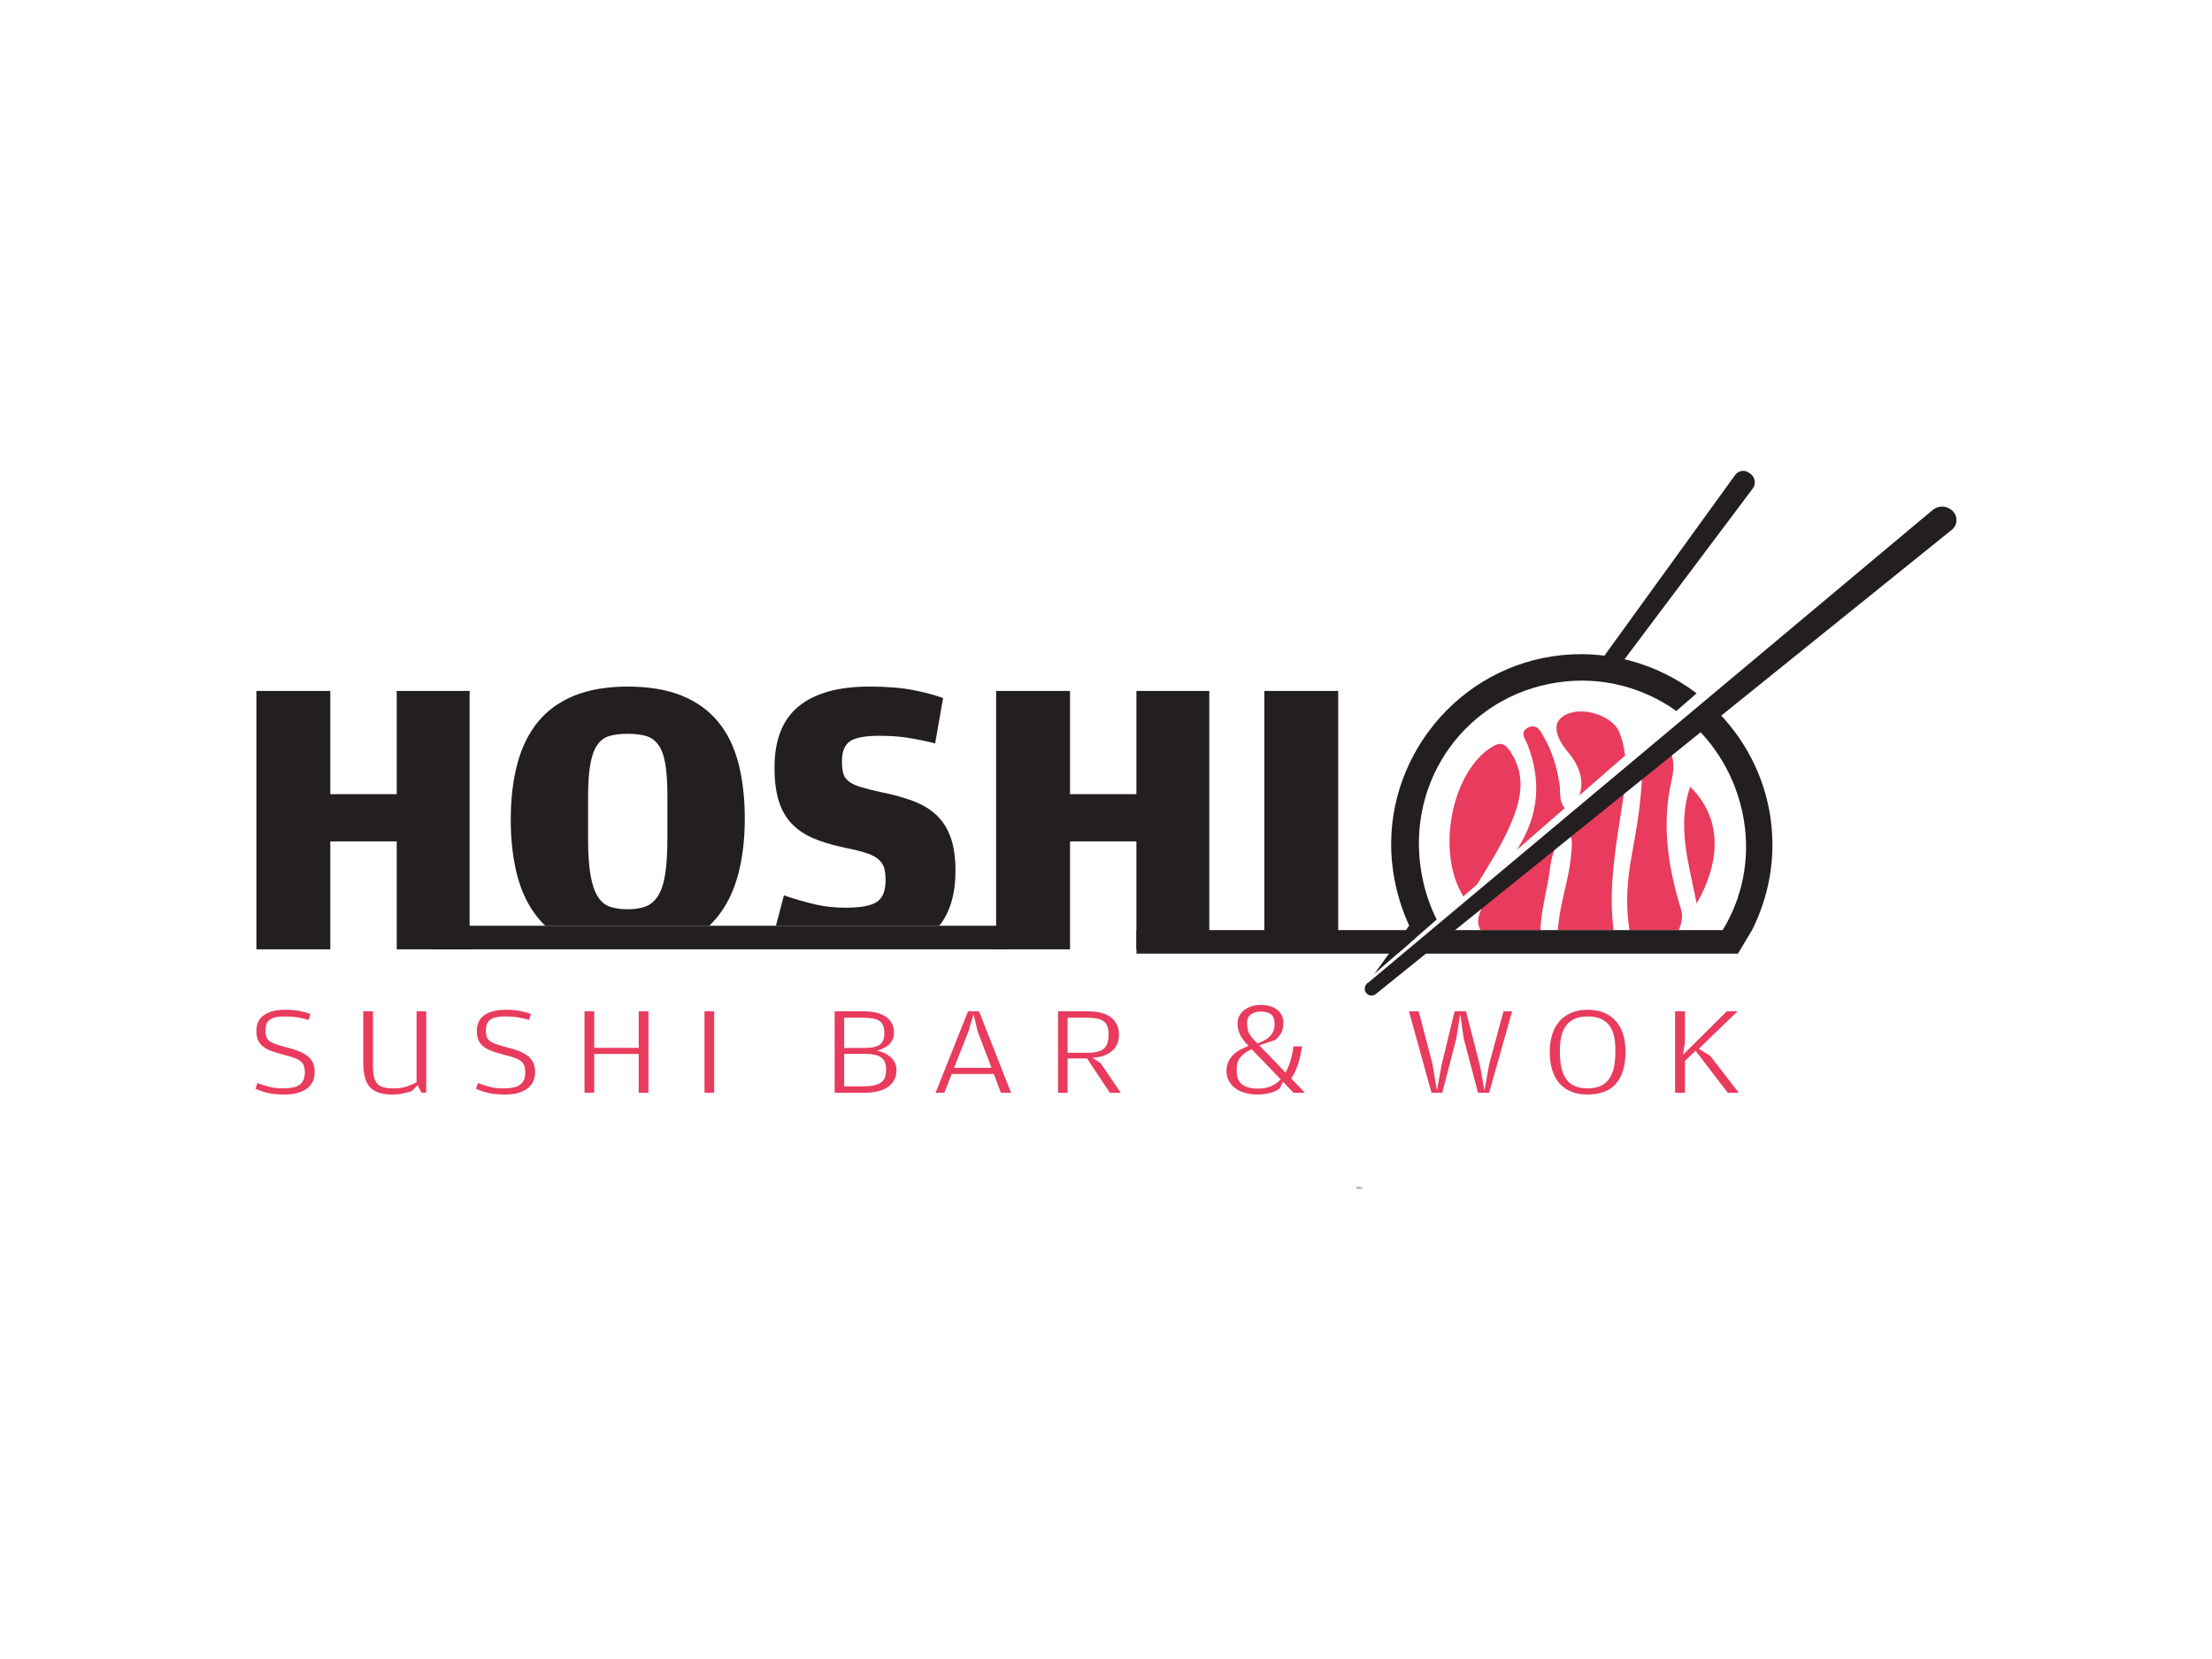 <?xml version="1.0" encoding="UTF-8"?>
<svg xmlns="http://www.w3.org/2000/svg" xmlns:xlink="http://www.w3.org/1999/xlink" width="400px" height="300px" viewBox="0 0 400 300" version="1.1">
<g id="surface1">
<path style=" stroke:none;fill-rule:nonzero;fill:rgb(70.196%,69.804%,70.196%);fill-opacity:1;" d="M 246.484 214.859 C 246.039 214.523 245.562 214.562 245.07 214.703 C 245.5 215.117 245.977 215.086 246.484 214.859 "/>
<path style=" stroke:none;fill-rule:nonzero;fill:rgb(13.725%,12.157%,12.549%);fill-opacity:1;" d="M 59.727 152.148 L 59.727 171.672 L 46.367 171.672 L 46.367 124.945 L 59.727 124.945 L 59.727 143.609 L 71.742 143.609 L 71.742 124.945 L 84.922 124.945 L 84.922 171.672 L 71.742 171.672 L 71.742 152.148 Z M 59.727 152.148 "/>
<path style=" stroke:none;fill-rule:nonzero;fill:rgb(13.725%,12.157%,12.549%);fill-opacity:1;" d="M 193.492 152.148 L 193.492 171.672 L 180.133 171.672 L 180.133 124.945 L 193.492 124.945 L 193.492 143.609 L 205.5 143.609 L 205.5 124.945 L 218.68 124.945 L 218.68 171.672 L 205.5 171.672 L 205.5 152.148 Z M 193.492 152.148 "/>
<path style=" stroke:none;fill-rule:nonzero;fill:rgb(13.725%,12.157%,12.549%);fill-opacity:1;" d="M 228.633 124.945 L 241.992 124.945 L 241.992 171.672 L 228.633 171.672 Z M 228.633 124.945 "/>
<path style=" stroke:none;fill-rule:nonzero;fill:rgb(91.373%,23.137%,36.471%);fill-opacity:1;" d="M 51.539 197.922 C 50.18 197.922 49.094 197.812 48.273 197.602 C 47.453 197.391 46.758 197.148 46.195 196.875 L 46.562 195.859 C 47.336 196.148 48.07 196.375 48.766 196.547 C 49.461 196.727 50.266 196.812 51.164 196.812 C 51.828 196.812 52.398 196.766 52.891 196.672 C 53.383 196.586 53.789 196.422 54.117 196.203 C 54.453 195.977 54.703 195.672 54.867 195.297 C 55.039 194.922 55.125 194.445 55.125 193.867 C 55.125 193.445 55.07 193.078 54.969 192.773 C 54.867 192.461 54.68 192.195 54.414 191.961 C 54.156 191.727 53.789 191.516 53.312 191.336 C 52.844 191.156 52.25 190.977 51.539 190.797 C 50.688 190.578 49.938 190.359 49.289 190.133 C 48.641 189.914 48.102 189.641 47.664 189.32 C 47.234 189.008 46.906 188.617 46.688 188.156 C 46.477 187.695 46.367 187.125 46.367 186.453 C 46.367 185.164 46.82 184.203 47.734 183.562 C 48.648 182.922 49.922 182.602 51.562 182.602 C 52.656 182.602 53.547 182.672 54.234 182.82 C 54.922 182.961 55.555 183.141 56.141 183.352 L 55.805 184.438 C 55.422 184.328 55.078 184.242 54.773 184.164 C 54.461 184.086 54.141 184.023 53.812 183.969 C 53.477 183.922 53.125 183.875 52.734 183.852 C 52.352 183.82 51.906 183.805 51.391 183.805 C 50.242 183.805 49.391 183.984 48.836 184.359 C 48.281 184.727 48 185.391 48 186.359 C 48 186.797 48.047 187.164 48.148 187.453 C 48.242 187.75 48.422 188.008 48.695 188.227 C 48.969 188.445 49.352 188.641 49.828 188.812 C 50.312 188.984 50.945 189.172 51.719 189.367 C 52.508 189.562 53.227 189.781 53.867 190.023 C 54.516 190.266 55.055 190.555 55.5 190.883 C 55.945 191.219 56.289 191.617 56.531 192.094 C 56.781 192.57 56.906 193.148 56.906 193.828 C 56.906 195.18 56.414 196.203 55.438 196.891 C 54.453 197.578 53.156 197.922 51.539 197.922 "/>
<path style=" stroke:none;fill-rule:nonzero;fill:rgb(91.373%,23.137%,36.471%);fill-opacity:1;" d="M 75.328 182.875 L 77.078 182.875 L 77.078 197.602 L 76.227 197.602 L 75.523 196.242 L 74.477 197.305 C 74.141 197.43 73.656 197.562 73.023 197.703 C 72.391 197.844 71.688 197.922 70.914 197.922 C 69.953 197.922 69.141 197.805 68.477 197.578 C 67.805 197.352 67.266 197.008 66.852 196.539 C 66.43 196.07 66.141 195.469 65.961 194.742 C 65.781 194.008 65.688 193.141 65.688 192.125 L 65.688 182.875 L 67.438 182.875 L 67.438 192.633 C 67.438 193.508 67.508 194.211 67.641 194.758 C 67.773 195.297 67.984 195.719 68.273 196.023 C 68.57 196.32 68.945 196.531 69.422 196.641 C 69.891 196.758 70.469 196.812 71.141 196.812 C 72.125 196.812 72.93 196.695 73.57 196.469 C 74.211 196.25 74.797 196 75.328 195.727 Z M 75.328 182.875 "/>
<path style=" stroke:none;fill-rule:nonzero;fill:rgb(91.373%,23.137%,36.471%);fill-opacity:1;" d="M 91.398 197.922 C 90.047 197.922 88.953 197.812 88.141 197.602 C 87.32 197.391 86.625 197.148 86.062 196.875 L 86.43 195.859 C 87.203 196.148 87.938 196.375 88.633 196.547 C 89.328 196.727 90.125 196.812 91.031 196.812 C 91.695 196.812 92.266 196.766 92.758 196.672 C 93.25 196.586 93.656 196.422 93.984 196.203 C 94.312 195.977 94.562 195.672 94.734 195.297 C 94.906 194.922 94.984 194.445 94.984 193.867 C 94.984 193.445 94.938 193.078 94.836 192.773 C 94.727 192.461 94.547 192.195 94.281 191.961 C 94.016 191.727 93.648 191.516 93.18 191.336 C 92.711 191.156 92.117 190.977 91.398 190.797 C 90.555 190.578 89.805 190.359 89.156 190.133 C 88.508 189.914 87.961 189.641 87.531 189.32 C 87.094 189.008 86.773 188.617 86.555 188.156 C 86.336 187.695 86.227 187.125 86.227 186.453 C 86.227 185.164 86.688 184.203 87.602 183.562 C 88.516 182.922 89.789 182.602 91.43 182.602 C 92.523 182.602 93.414 182.672 94.102 182.82 C 94.789 182.961 95.422 183.141 96.008 183.352 L 95.664 184.438 C 95.289 184.328 94.945 184.242 94.633 184.164 C 94.328 184.086 94.008 184.023 93.672 183.969 C 93.344 183.922 92.984 183.875 92.602 183.852 C 92.211 183.82 91.766 183.805 91.258 183.805 C 90.109 183.805 89.258 183.984 88.703 184.359 C 88.148 184.727 87.867 185.391 87.867 186.359 C 87.867 186.797 87.914 187.164 88.008 187.453 C 88.102 187.75 88.289 188.008 88.562 188.227 C 88.836 188.445 89.211 188.641 89.695 188.812 C 90.18 188.984 90.805 189.172 91.578 189.367 C 92.375 189.562 93.094 189.781 93.734 190.023 C 94.375 190.266 94.922 190.555 95.367 190.883 C 95.812 191.219 96.156 191.617 96.398 192.094 C 96.648 192.57 96.766 193.148 96.766 193.828 C 96.766 195.18 96.281 196.203 95.297 196.891 C 94.32 197.578 93.023 197.922 91.398 197.922 "/>
<path style=" stroke:none;fill-rule:nonzero;fill:rgb(91.373%,23.137%,36.471%);fill-opacity:1;" d="M 107.445 190.586 L 107.445 197.602 L 105.695 197.602 L 105.695 182.875 L 107.445 182.875 L 107.445 189.484 L 115.5 189.484 L 115.5 182.875 L 117.25 182.875 L 117.25 197.602 L 115.5 197.602 L 115.5 190.586 Z M 107.445 190.586 "/>
<path style=" stroke:none;fill-rule:nonzero;fill:rgb(91.373%,23.137%,36.471%);fill-opacity:1;" d="M 127.398 182.875 L 129.148 182.875 L 129.148 197.602 L 127.398 197.602 Z M 127.398 182.875 "/>
<path style=" stroke:none;fill-rule:nonzero;fill:rgb(91.373%,23.137%,36.471%);fill-opacity:1;" d="M 156.273 196.445 C 157.57 196.445 158.555 196.234 159.219 195.812 C 159.891 195.391 160.227 194.664 160.227 193.617 L 160.227 193.414 C 160.227 192.375 159.93 191.641 159.336 191.211 C 158.742 190.781 157.75 190.57 156.352 190.57 L 152.656 190.57 L 152.656 196.445 Z M 156.273 189.5 C 156.945 189.5 157.523 189.453 157.992 189.359 C 158.461 189.258 158.844 189.102 159.125 188.891 C 159.406 188.68 159.609 188.406 159.734 188.07 C 159.852 187.727 159.914 187.32 159.914 186.836 L 159.914 186.672 C 159.914 185.711 159.625 185.031 159.055 184.625 C 158.477 184.227 157.445 184.031 155.961 184.031 L 152.656 184.031 L 152.656 189.5 Z M 150.93 182.875 L 156.211 182.875 C 157.008 182.875 157.727 182.953 158.391 183.102 C 159.047 183.25 159.625 183.484 160.109 183.805 C 160.602 184.117 160.984 184.523 161.258 185.016 C 161.531 185.5 161.664 186.078 161.664 186.742 C 161.664 187.273 161.57 187.719 161.367 188.086 C 161.172 188.461 160.914 188.766 160.609 189.016 C 160.297 189.266 159.961 189.469 159.602 189.625 C 159.242 189.789 158.898 189.914 158.555 190 C 158.938 190.062 159.328 190.18 159.742 190.352 C 160.156 190.523 160.547 190.758 160.906 191.039 C 161.258 191.328 161.555 191.672 161.781 192.086 C 162.008 192.492 162.117 192.961 162.117 193.484 C 162.117 194.227 161.961 194.859 161.648 195.383 C 161.344 195.914 160.93 196.336 160.406 196.664 C 159.891 196.984 159.289 197.227 158.617 197.375 C 157.938 197.523 157.227 197.602 156.492 197.602 L 150.93 197.602 Z M 150.93 182.875 "/>
<path style=" stroke:none;fill-rule:nonzero;fill:rgb(91.373%,23.137%,36.471%);fill-opacity:1;" d="M 176.781 186.469 L 176.047 183.375 L 175.141 186.469 L 172.516 193.102 L 179.297 193.102 Z M 170.766 197.602 L 169.18 197.602 L 175.055 182.875 L 177.039 182.875 L 182.828 197.602 L 180.992 197.602 L 179.719 194.211 L 172.094 194.211 Z M 170.766 197.602 "/>
<path style=" stroke:none;fill-rule:nonzero;fill:rgb(91.373%,23.137%,36.471%);fill-opacity:1;" d="M 196.5 190.383 C 197.219 190.383 197.828 190.328 198.336 190.219 C 198.844 190.102 199.258 189.922 199.57 189.664 C 199.875 189.406 200.102 189.07 200.242 188.664 C 200.391 188.258 200.461 187.766 200.461 187.172 L 200.461 186.992 C 200.461 186.422 200.391 185.945 200.242 185.57 C 200.102 185.188 199.875 184.891 199.555 184.664 C 199.234 184.438 198.82 184.273 198.312 184.172 C 197.805 184.078 197.18 184.031 196.445 184.031 L 193.055 184.031 L 193.055 190.383 Z M 199.016 192.242 L 202.664 197.602 L 200.688 197.602 L 196.586 191.406 L 193.055 191.406 L 193.055 197.602 L 191.328 197.602 L 191.328 182.875 L 196.703 182.875 C 197.695 182.875 198.555 182.984 199.273 183.195 C 199.984 183.406 200.57 183.695 201.023 184.078 C 201.477 184.453 201.812 184.898 202.023 185.422 C 202.242 185.938 202.352 186.5 202.352 187.109 C 202.352 187.555 202.281 188.016 202.141 188.484 C 202 188.953 201.742 189.383 201.375 189.773 C 201.008 190.164 200.516 190.5 199.891 190.781 C 199.273 191.062 198.492 191.227 197.547 191.266 Z M 199.016 192.242 "/>
<path style=" stroke:none;fill-rule:nonzero;fill:rgb(91.373%,23.137%,36.471%);fill-opacity:1;" d="M 228.602 188.148 C 228.977 187.953 229.305 187.719 229.586 187.445 C 229.867 187.172 230.094 186.852 230.25 186.484 C 230.414 186.117 230.492 185.672 230.492 185.164 C 230.492 184.312 230.266 183.734 229.812 183.406 C 229.359 183.086 228.773 182.922 228.062 182.922 C 227.328 182.922 226.719 183.078 226.242 183.398 C 225.758 183.711 225.516 184.25 225.516 185 C 225.516 185.617 225.602 186.148 225.758 186.586 C 225.922 187.023 226.25 187.508 226.758 188.031 L 227.383 188.688 C 227.812 188.523 228.219 188.344 228.602 188.148 M 226.336 189.727 C 225.414 190.164 224.734 190.656 224.289 191.203 C 223.844 191.742 223.625 192.477 223.625 193.398 L 223.625 193.602 C 223.625 194.758 223.953 195.594 224.602 196.102 C 225.25 196.602 226.234 196.859 227.555 196.859 C 228.344 196.859 229.078 196.727 229.758 196.461 C 230.438 196.195 231.047 195.773 231.594 195.18 Z M 232.469 193.961 C 232.789 193.383 233.07 192.711 233.32 191.922 C 233.562 191.141 233.758 190.234 233.906 189.211 L 235.461 189.211 L 235.156 190.789 C 235 191.562 234.789 192.32 234.5 193.07 C 234.219 193.812 233.883 194.469 233.484 195.023 L 235.969 197.602 L 233.906 197.602 L 232.016 195.633 L 231.398 196.836 C 231.266 196.938 231.086 197.055 230.875 197.172 C 230.656 197.297 230.383 197.406 230.055 197.523 C 229.727 197.633 229.336 197.727 228.898 197.805 C 228.453 197.883 227.938 197.922 227.352 197.922 C 226.562 197.922 225.82 197.82 225.141 197.625 C 224.445 197.43 223.859 197.148 223.367 196.789 C 222.883 196.422 222.492 195.984 222.211 195.453 C 221.93 194.922 221.789 194.336 221.789 193.688 C 221.789 192.992 221.914 192.398 222.172 191.898 C 222.422 191.406 222.742 190.977 223.133 190.625 C 223.516 190.266 223.945 189.977 224.414 189.742 C 224.883 189.508 225.336 189.305 225.773 189.141 L 225.688 189.047 C 225.312 188.656 225 188.297 224.758 187.953 C 224.508 187.617 224.32 187.289 224.18 186.969 C 224.039 186.656 223.938 186.336 223.883 186.023 C 223.82 185.703 223.797 185.375 223.797 185.047 C 223.797 184.547 223.906 184.094 224.117 183.688 C 224.336 183.281 224.633 182.93 225.008 182.641 C 225.383 182.344 225.836 182.117 226.352 181.961 C 226.867 181.797 227.43 181.719 228.031 181.719 C 228.562 181.719 229.07 181.789 229.562 181.922 C 230.047 182.062 230.477 182.258 230.844 182.523 C 231.211 182.789 231.508 183.117 231.734 183.523 C 231.961 183.922 232.07 184.391 232.07 184.938 C 232.07 185.766 231.93 186.406 231.648 186.859 C 231.367 187.312 231.031 187.711 230.633 188.055 L 227.719 189.031 Z M 232.469 193.961 "/>
<path style=" stroke:none;fill-rule:nonzero;fill:rgb(91.373%,23.137%,36.471%);fill-opacity:1;" d="M 254.789 182.875 L 256.539 182.875 L 259.023 192.352 L 259.844 197.195 L 260.641 192.781 L 263.039 182.875 L 265.102 182.875 L 267.641 192.781 L 268.438 197.195 L 269.312 192.352 L 271.883 182.875 L 273.438 182.875 L 269.281 197.602 L 267.273 197.602 L 264.68 187.781 L 264.055 183.352 L 263.352 187.781 L 260.805 197.602 L 258.859 197.602 Z M 254.789 182.875 "/>
<path style=" stroke:none;fill-rule:nonzero;fill:rgb(91.373%,23.137%,36.471%);fill-opacity:1;" d="M 287.109 196.812 C 287.922 196.812 288.633 196.688 289.258 196.453 C 289.883 196.211 290.398 195.828 290.828 195.297 C 291.25 194.773 291.57 194.094 291.789 193.266 C 292 192.438 292.109 191.438 292.109 190.258 L 292.109 189.812 C 292.109 187.719 291.695 186.195 290.852 185.234 C 290.016 184.281 288.758 183.805 287.086 183.805 C 285.422 183.805 284.18 184.297 283.336 185.281 C 282.5 186.266 282.078 187.805 282.078 189.898 L 282.078 190.328 C 282.078 191.5 282.188 192.5 282.406 193.32 C 282.625 194.141 282.945 194.812 283.367 195.328 C 283.789 195.852 284.32 196.227 284.953 196.461 C 285.578 196.695 286.305 196.812 287.109 196.812 M 287.055 197.922 C 285.906 197.922 284.898 197.734 284.047 197.367 C 283.188 196.992 282.477 196.477 281.914 195.805 C 281.344 195.133 280.93 194.32 280.656 193.375 C 280.383 192.422 280.242 191.367 280.242 190.203 C 280.242 189.07 280.383 188.047 280.672 187.117 C 280.953 186.188 281.383 185.391 281.953 184.719 C 282.531 184.047 283.242 183.531 284.102 183.156 C 284.961 182.789 285.961 182.602 287.109 182.602 C 288.242 182.602 289.234 182.781 290.094 183.148 C 290.945 183.508 291.664 184.023 292.242 184.688 C 292.812 185.352 293.242 186.141 293.523 187.07 C 293.805 188 293.945 189.031 293.945 190.156 C 293.945 192.648 293.391 194.562 292.266 195.906 C 291.148 197.25 289.406 197.922 287.055 197.922 "/>
<path style=" stroke:none;fill-rule:nonzero;fill:rgb(91.373%,23.137%,36.471%);fill-opacity:1;" d="M 312.258 182.875 L 314.203 182.875 L 307.195 189.641 L 309.258 190.93 L 314.43 197.602 L 312.422 197.602 L 306.609 190 L 304.688 191.859 L 304.688 197.602 L 302.906 197.602 L 302.906 182.875 L 304.688 182.875 L 304.688 188.508 L 304.344 190.727 Z M 312.258 182.875 "/>
<path style=" stroke:none;fill-rule:nonzero;fill:rgb(91.373%,23.137%,36.471%);fill-opacity:1;" d="M 306.812 163.367 C 305.266 155.68 303.258 149.273 305.633 142.258 C 311.031 147.531 311.57 155.039 306.812 163.367 "/>
<path style=" stroke:none;fill-rule:nonzero;fill:rgb(91.373%,23.137%,36.471%);fill-opacity:1;" d="M 302.297 141.016 C 302.953 138.203 302.578 136.07 300.953 134.422 C 299.805 135.711 298.453 136.812 296.953 137.672 C 297.039 143.539 296.102 149.094 295.07 154.656 C 294.242 159.109 293.906 163.672 294.664 168.188 L 303.57 168.188 C 304.125 166.906 304.344 165.602 304.023 164.562 C 301.625 156.844 300.422 149.016 302.297 141.016 "/>
<path style=" stroke:none;fill-rule:nonzero;fill:rgb(13.725%,12.157%,12.549%);fill-opacity:1;" d="M 316.562 85.695 L 316.305 85.508 C 315.5 84.898 314.352 85.078 313.766 85.898 L 288.766 120.453 C 289.961 120.531 291.164 120.758 292.328 121.125 L 316.945 88.352 C 317.57 87.516 317.406 86.32 316.562 85.695 "/>
<path style=" stroke:none;fill-rule:nonzero;fill:rgb(13.725%,12.157%,12.549%);fill-opacity:1;" d="M 255.773 169.789 L 257.844 167.039 C 257.367 166.391 256.938 165.703 256.57 164.977 L 248.508 176.125 Z M 255.773 169.789 "/>
<path style=" stroke:none;fill-rule:nonzero;fill:rgb(13.725%,12.157%,12.549%);fill-opacity:1;" d="M 247.719 178.523 C 247.484 178.289 247.383 177.984 247.383 177.68 L 246.93 178.305 L 248.648 179.281 L 248.984 178.828 C 248.555 178.977 248.055 178.875 247.719 178.523 "/>
<path style=" stroke:none;fill-rule:nonzero;fill:rgb(91.373%,23.137%,36.471%);fill-opacity:1;" d="M 267.078 159.953 C 269.25 156.43 271.445 152.992 273.055 149.305 C 274.883 145.133 276.156 140.531 273.203 136.047 C 272.203 134.523 271.453 134.008 269.695 135.125 C 262.438 139.719 259.672 154.125 264.617 162.102 Z M 267.078 159.953 "/>
<path style=" stroke:none;fill-rule:nonzero;fill:rgb(91.373%,23.137%,36.471%);fill-opacity:1;" d="M 274.305 153.664 L 282.961 146.133 C 281.852 144.891 282.227 143.195 282.008 141.773 C 281.539 138.797 280.727 135.953 279.227 133.367 C 278.641 132.359 277.969 130.656 276.242 131.617 C 274.742 132.445 275.828 133.617 276.219 134.625 C 278.734 141.086 278.289 147.273 274.586 153.203 C 274.492 153.359 274.398 153.508 274.305 153.664 "/>
<path style=" stroke:none;fill-rule:nonzero;fill:rgb(91.373%,23.137%,36.471%);fill-opacity:1;" d="M 285.586 143.852 L 293.859 136.641 C 293.703 135.203 293.383 133.773 292.805 132.367 C 291.523 129.25 285.523 127.422 282.539 129.609 C 279.469 131.859 283.906 136.398 284.094 136.672 C 285.828 139.102 286.438 141.492 285.586 143.852 "/>
<path style=" stroke:none;fill-rule:nonzero;fill:rgb(91.373%,23.137%,36.471%);fill-opacity:1;" d="M 293.883 141.32 L 269.336 161.891 C 269.031 162.398 268.727 162.914 268.422 163.422 C 267.492 164.984 266.812 166.594 267.727 168.188 L 278.555 168.188 C 278.664 165.258 279.352 162.375 279.906 159.539 C 280.484 156.562 280.242 152.812 283.82 150.477 C 284.422 152.016 284.227 153.094 284.141 154.266 C 283.797 158.961 281.992 163.469 281.711 168.188 L 291.789 168.188 C 290.797 160.461 292.227 152.82 293.414 145.133 C 293.609 143.875 293.781 142.594 293.883 141.32 "/>
<path style=" stroke:none;fill-rule:nonzero;fill:rgb(13.725%,12.157%,12.549%);fill-opacity:1;" d="M 259.797 166.289 C 258.461 163.602 257.484 160.625 256.969 157.367 C 254.359 140.945 265.203 125.945 281.492 123.43 C 289.43 122.203 297.078 124.242 303.133 128.57 L 306.805 125.375 C 299.609 119.922 290.328 117.234 280.758 118.68 C 262.242 121.469 249.219 139.016 251.914 157.516 C 252.469 161.352 253.609 164.93 255.211 168.188 L 205.516 168.188 L 205.516 172.453 L 252.719 172.453 Z M 259.797 166.289 "/>
<path style=" stroke:none;fill-rule:nonzero;fill:rgb(13.725%,12.157%,12.549%);fill-opacity:1;" d="M 309.828 127.961 L 306.148 131.047 C 310.852 135.438 314.203 141.406 315.352 148.336 C 316.531 155.531 315 162.5 311.516 168.188 L 261.828 168.188 L 256.734 172.453 L 314.266 172.453 L 316.828 168.188 C 319.859 162.156 321.18 155.203 320.188 148.078 C 319.078 140.109 315.266 133.148 309.828 127.961 "/>
<path style=" stroke:none;fill-rule:nonzero;fill:rgb(13.725%,12.157%,12.549%);fill-opacity:1;" d="M 349.453 92.25 L 247.227 177.859 C 246.688 178.312 246.641 179.125 247.117 179.641 C 247.555 180.109 248.281 180.164 248.781 179.758 L 352.977 95.781 C 353.898 95.031 354.078 93.688 353.375 92.727 C 352.453 91.461 350.648 91.242 349.453 92.25 "/>
<path style=" stroke:none;fill-rule:nonzero;fill:rgb(13.725%,12.157%,12.549%);fill-opacity:1;" d="M 181.594 167.406 L 78.625 167.406 L 78.625 171.672 L 181.594 171.672 Z M 181.594 167.406 "/>
<path style=" stroke:none;fill-rule:nonzero;fill:rgb(13.725%,12.157%,12.549%);fill-opacity:1;" d="M 106.344 144.203 C 106.344 141.711 106.477 139.711 106.75 138.203 C 107.016 136.688 107.438 135.523 108.008 134.711 C 108.57 133.898 109.305 133.359 110.203 133.094 C 111.094 132.828 112.172 132.695 113.43 132.695 C 114.68 132.695 115.773 132.812 116.703 133.055 C 117.625 133.297 118.391 133.812 118.984 134.602 C 119.586 135.391 120.016 136.531 120.289 138.023 C 120.555 139.508 120.688 141.477 120.688 143.922 L 120.688 151.406 C 120.688 154.133 120.555 156.352 120.289 158.055 C 120.016 159.758 119.586 161.078 118.984 162.016 C 118.391 162.953 117.641 163.586 116.742 163.922 C 115.852 164.258 114.773 164.422 113.516 164.422 C 112.32 164.422 111.273 164.281 110.383 163.992 C 109.484 163.703 108.734 163.102 108.141 162.195 C 107.539 161.281 107.094 159.992 106.797 158.312 C 106.492 156.633 106.344 154.398 106.344 151.617 Z M 97.242 165.93 C 97.664 166.453 98.117 166.945 98.602 167.406 L 128.258 167.406 C 128.758 166.938 129.219 166.43 129.656 165.898 C 131.391 163.766 132.656 161.195 133.469 158.18 C 134.273 155.164 134.68 151.789 134.68 148.055 C 134.68 144.281 134.289 140.906 133.508 137.938 C 132.734 134.969 131.492 132.469 129.789 130.438 C 128.086 128.398 125.891 126.844 123.203 125.766 C 120.508 124.688 117.281 124.156 113.516 124.156 C 109.812 124.156 106.617 124.688 103.922 125.766 C 101.234 126.844 99.039 128.414 97.336 130.469 C 95.633 132.531 94.375 135.055 93.57 138.047 C 92.766 141.031 92.359 144.422 92.359 148.203 C 92.359 151.938 92.75 155.297 93.523 158.289 C 94.305 161.281 95.539 163.828 97.242 165.93 "/>
<path style=" stroke:none;fill-rule:nonzero;fill:rgb(13.725%,12.157%,12.549%);fill-opacity:1;" d="M 143.148 148.922 C 144.195 150.023 145.469 150.891 146.961 151.539 C 148.453 152.188 150.188 152.727 152.156 153.156 C 153.836 153.492 155.195 153.812 156.242 154.125 C 157.281 154.438 158.094 154.805 158.656 155.234 C 159.227 155.664 159.617 156.18 159.828 156.781 C 160.031 157.375 160.141 158.156 160.141 159.109 C 160.141 161.078 159.617 162.406 158.57 163.094 C 157.523 163.789 155.625 164.141 152.875 164.141 C 150.906 164.141 149.055 163.938 147.32 163.523 C 145.586 163.117 143.734 162.586 141.758 161.914 L 140.312 167.406 L 169.852 167.406 C 171.805 164.977 172.781 161.664 172.781 157.461 C 172.781 155.023 172.484 152.984 171.883 151.359 C 171.289 149.734 170.422 148.391 169.281 147.336 C 168.148 146.289 166.742 145.453 165.07 144.828 C 163.398 144.203 161.484 143.68 159.336 143.25 C 157.773 142.914 156.539 142.602 155.609 142.312 C 154.688 142.031 153.969 141.68 153.461 141.273 C 152.953 140.867 152.625 140.375 152.477 139.805 C 152.32 139.227 152.25 138.508 152.25 137.648 C 152.25 135.93 152.727 134.727 153.688 134.062 C 154.641 133.391 156.406 133.055 158.977 133.055 C 160.945 133.055 162.68 133.172 164.172 133.414 C 165.664 133.656 167.312 133.984 169.102 134.422 L 170.539 126.234 C 168.984 125.664 167.148 125.172 165.023 124.766 C 162.906 124.359 160.289 124.156 157.18 124.156 C 151.625 124.156 147.375 125.336 144.453 127.703 C 141.523 130.078 140.055 133.773 140.055 138.797 C 140.055 141.188 140.312 143.203 140.82 144.828 C 141.328 146.453 142.102 147.82 143.148 148.922 "/>
</g>
</svg>
